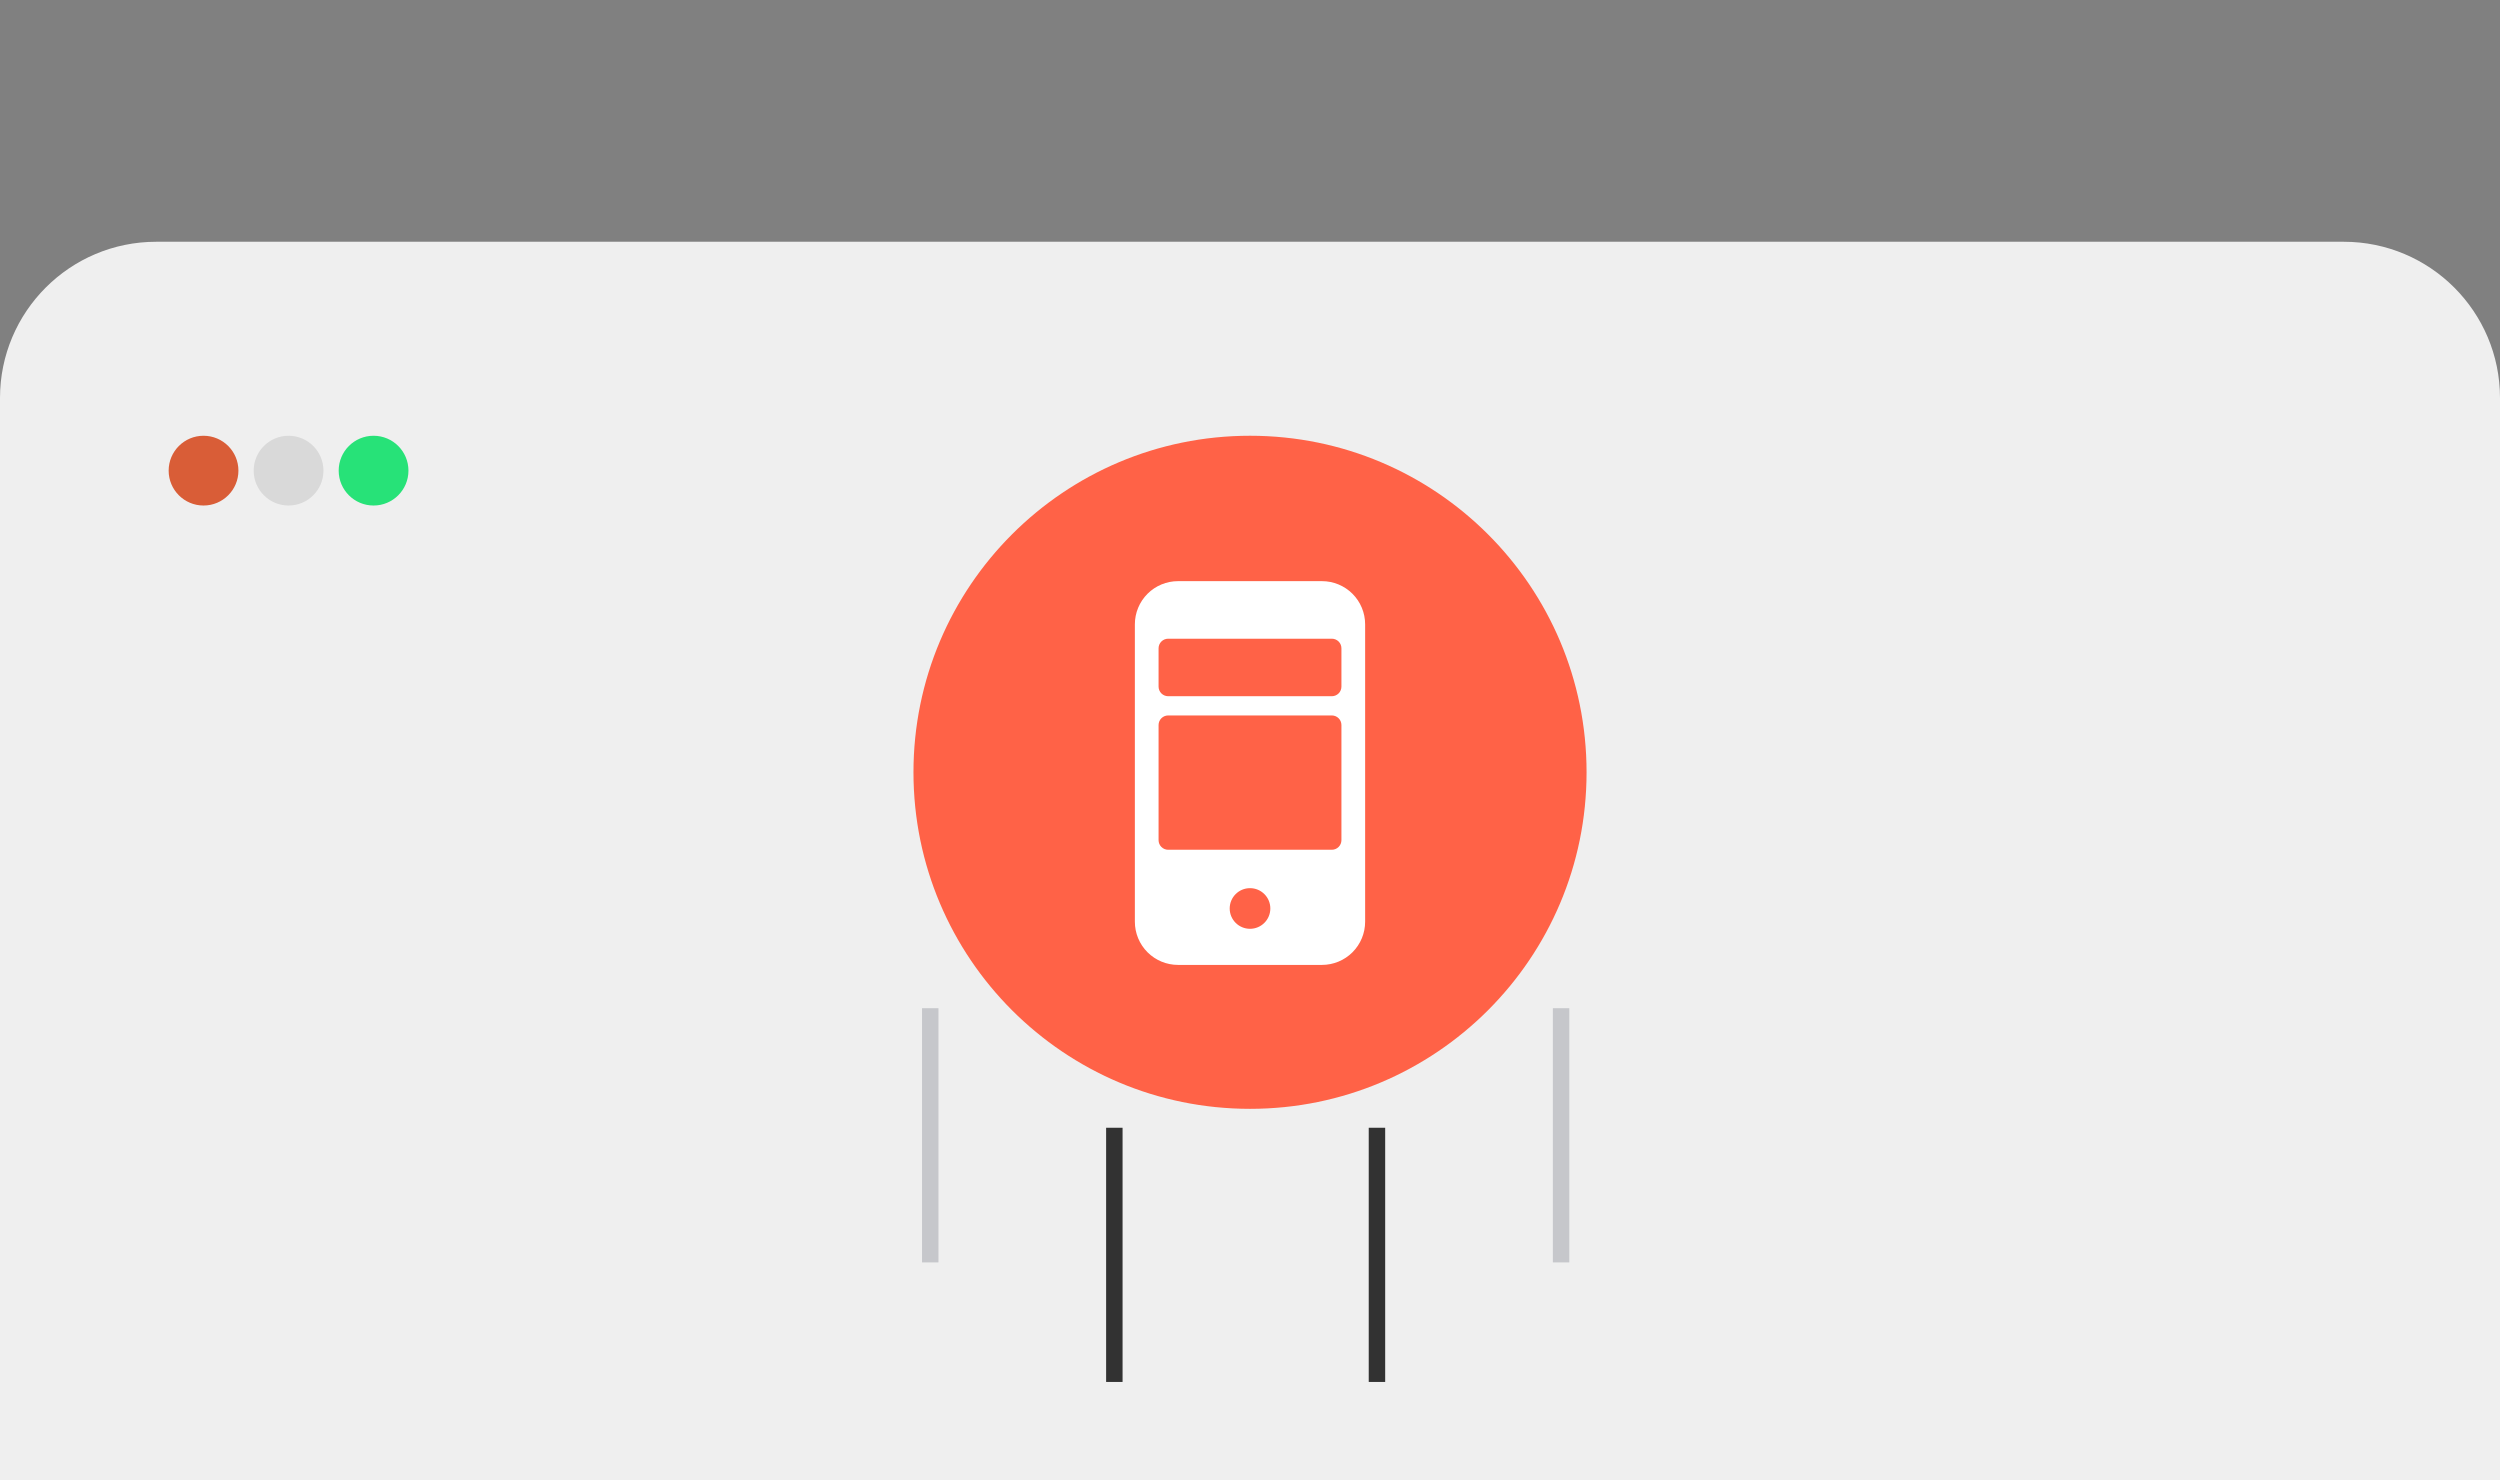 <svg width="304" height="180" viewBox="0 0 304 180" fill="none" xmlns="http://www.w3.org/2000/svg">
<rect x="0" y="0" width="304" height="180" fill="#808080" stroke="none"/>
<g clip-path="url(#clip0_1320_5294)">
<path d="M0 48.398C0 37.905 8.507 29.398 19 29.398H285C295.494 29.398 304 37.905 304 48.398V198.652H0V48.398Z" fill="#EFEFEF"/>
<circle cx="24.75" cy="57.23" r="4.242" fill="#D95D37"/>
<circle cx="35.09" cy="57.23" r="4.242" fill="#D9D9D9"/>
<circle cx="45.426" cy="57.23" r="4.242" fill="#27E278"/>
<path d="M113.117 122.597L113.117 153.507" stroke="#C6C7CB" stroke-width="2"/>
<path d="M189.828 122.597L189.828 153.507" stroke="#C6C7CB" stroke-width="2"/>
<path d="M135.504 137.135L135.504 168.045" stroke="#323232" stroke-width="2"/>
<path d="M167.438 137.135L167.438 168.045" stroke="#323232" stroke-width="2"/>
<circle cx="164.604" cy="87.495" r="2.838" fill="#FF6247"/>
<circle cx="152.002" cy="93.911" r="40.924" transform="rotate(-90 152.002 93.911)" fill="#FF6247"/>
<path d="M160.75 70.667C162.142 70.667 163.478 71.22 164.462 72.204C165.447 73.189 166 74.524 166 75.917V112.083C166 113.476 165.447 114.811 164.462 115.796C163.478 116.78 162.142 117.333 160.75 117.333H143.25C141.858 117.333 140.522 116.78 139.538 115.796C138.553 114.811 138 113.476 138 112.083V75.917C138 74.524 138.553 73.189 139.538 72.204C140.522 71.22 141.858 70.667 143.25 70.667H160.75ZM161.951 86.998H142.049C141.74 86.998 141.443 87.121 141.224 87.34C141.005 87.558 140.882 87.855 140.882 88.164V102.164C140.882 102.474 141.005 102.771 141.224 102.989C141.443 103.208 141.74 103.331 142.049 103.331H161.951C162.26 103.331 162.557 103.208 162.776 102.989C162.995 102.771 163.118 102.474 163.118 102.164V88.164C163.118 87.855 162.995 87.558 162.776 87.34C162.557 87.121 162.26 86.998 161.951 86.998ZM161.951 77.667H142.049C141.74 77.667 141.443 77.79 141.224 78.008C141.005 78.227 140.882 78.524 140.882 78.833V83.493C140.882 83.802 141.005 84.099 141.224 84.318C141.443 84.537 141.74 84.66 142.049 84.66H161.951C162.26 84.66 162.557 84.537 162.776 84.318C162.995 84.099 163.118 83.802 163.118 83.493V78.833C163.118 78.524 162.995 78.227 162.776 78.008C162.557 77.79 162.26 77.667 161.951 77.667Z" fill="white"/>
<circle cx="152.002" cy="110.471" r="2.471" fill="#FF6247"/>
</g>
<defs>
<clipPath id="clip0_1320_5294">
<rect width="304" height="180" fill="white"/>
</clipPath>
</defs>
</svg>
